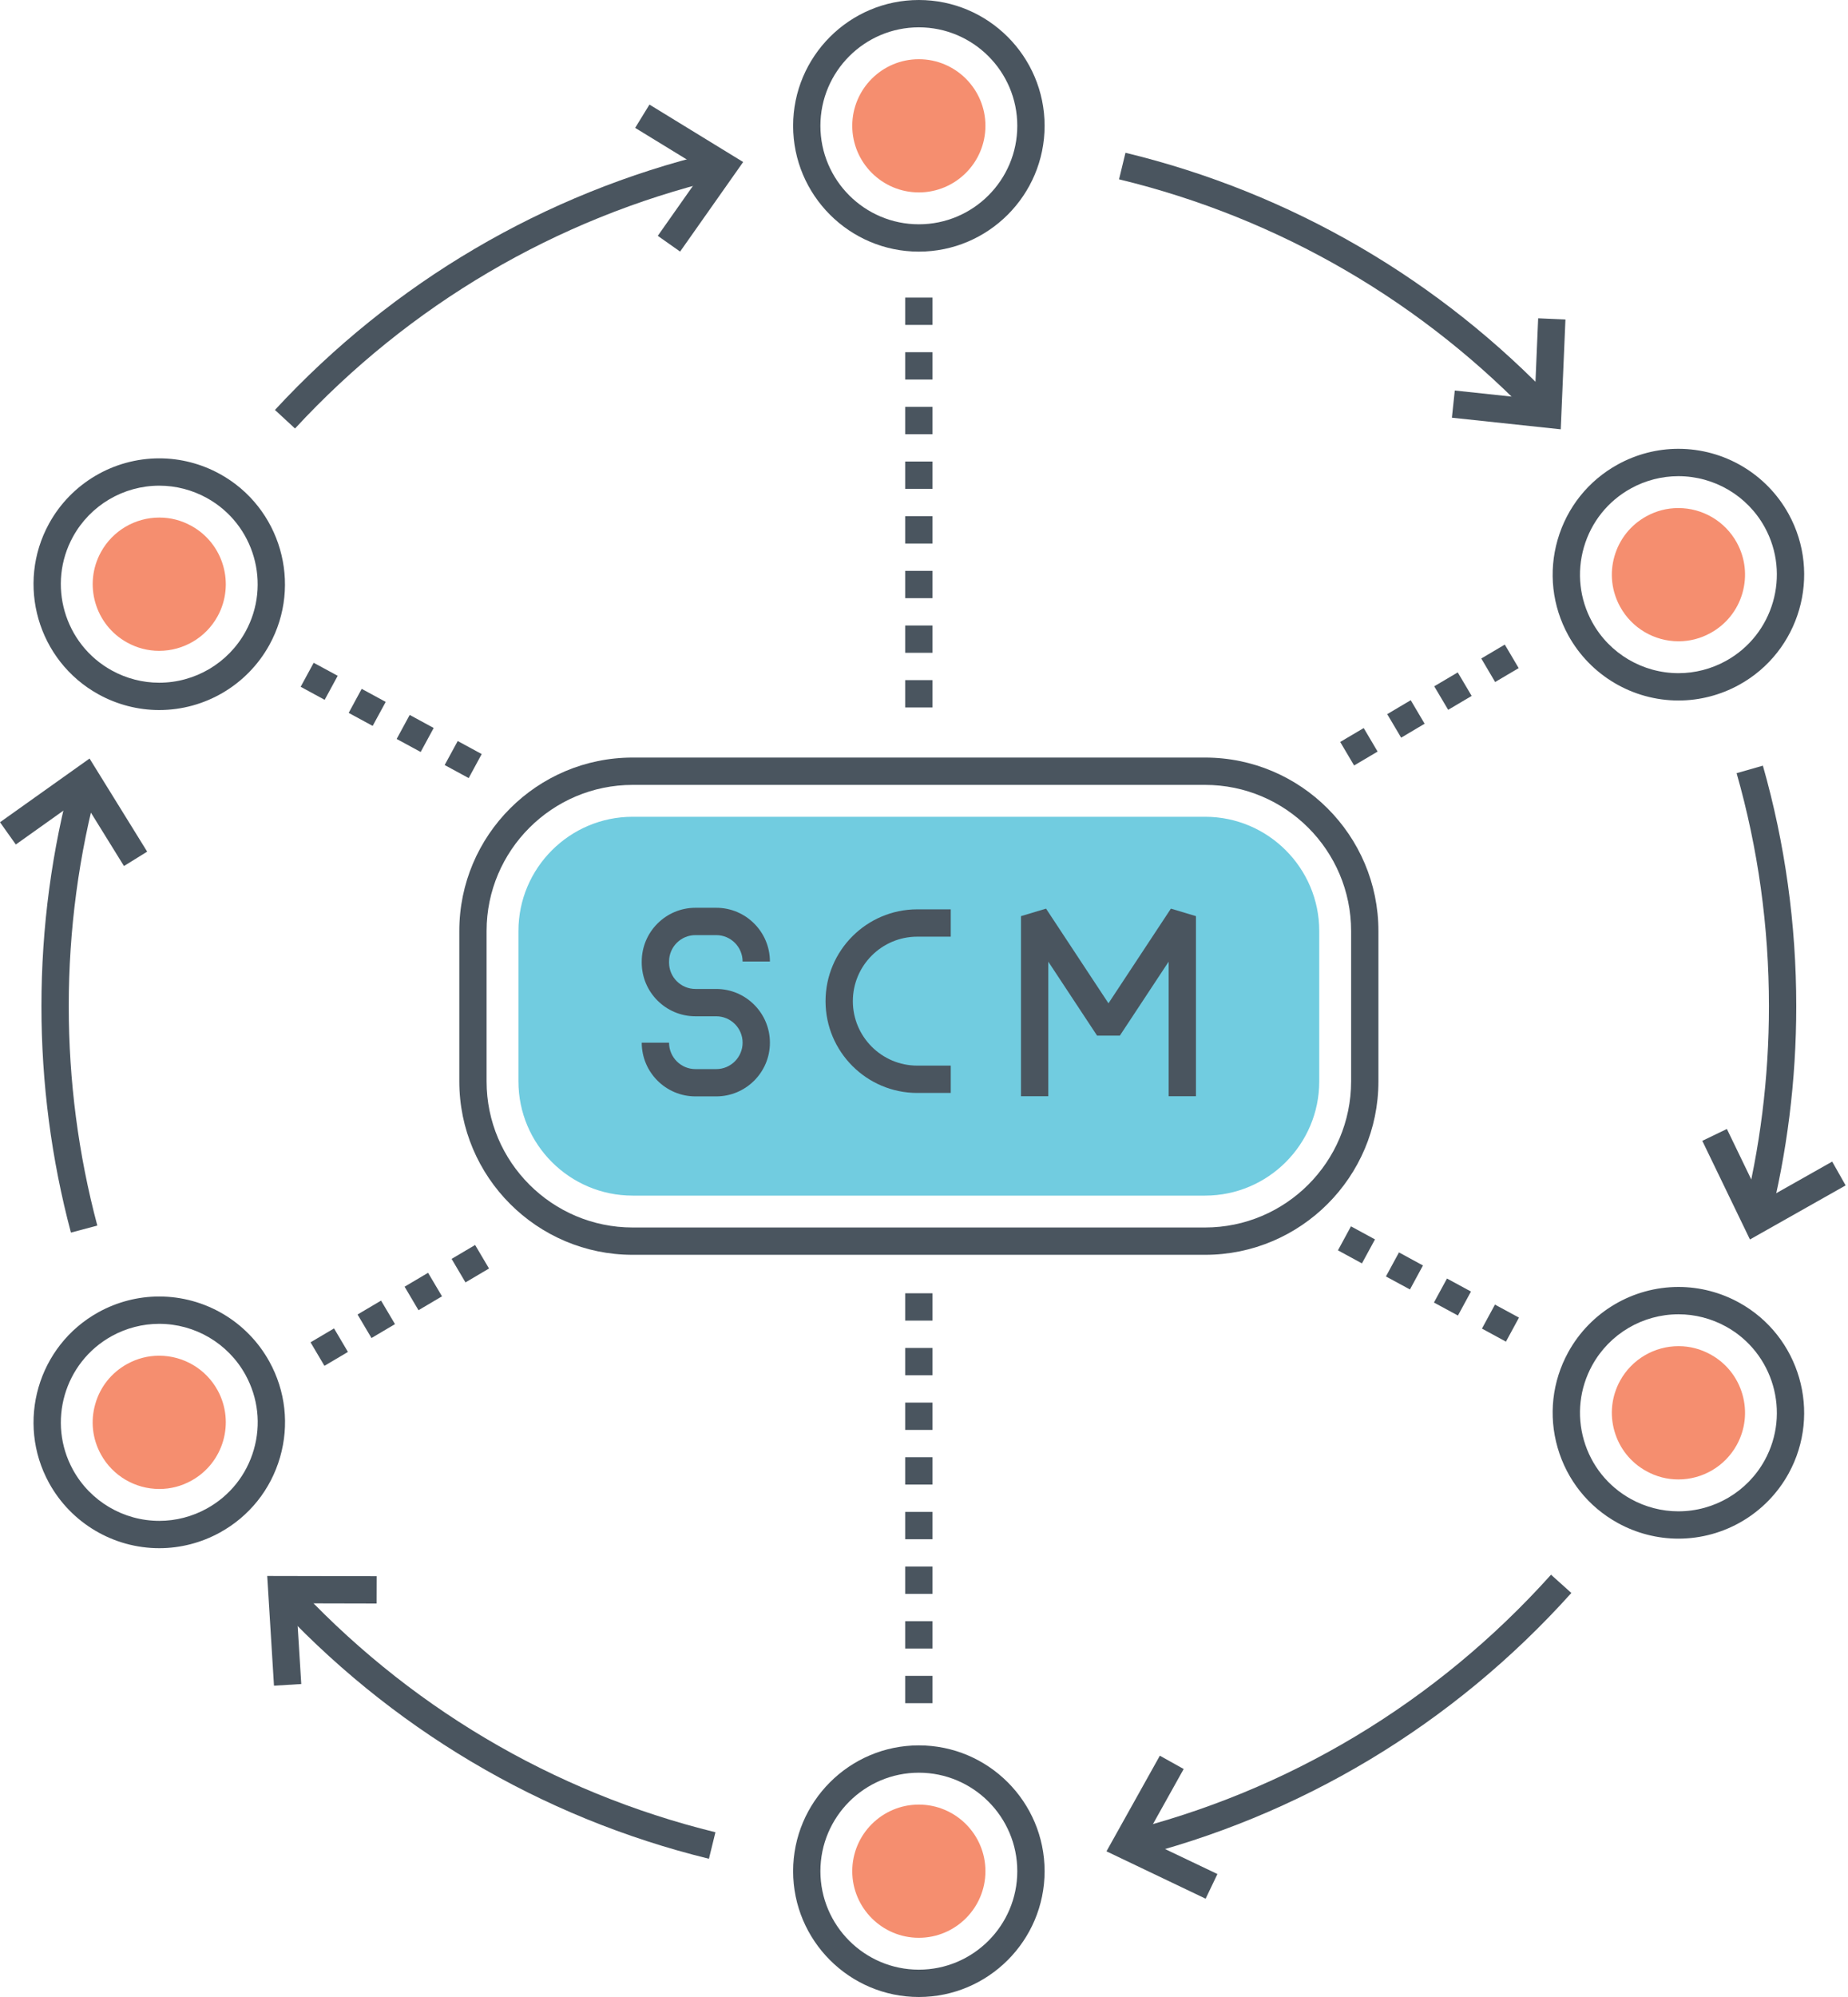 <svg width="50" height="54" viewBox="0 0 50 54" fill="none" xmlns="http://www.w3.org/2000/svg">
<path d="M32.605 20.485H17.117C14.53 20.485 12.427 22.589 12.427 25.175V29.241C12.427 31.827 14.53 33.931 17.117 33.931H32.605C35.191 33.931 37.295 31.827 37.295 29.241V25.175C37.295 22.589 35.191 20.485 32.605 20.485ZM36.556 29.241C36.556 31.42 34.783 33.192 32.605 33.192H17.117C14.938 33.192 13.165 31.42 13.165 29.241V25.175C13.165 22.997 14.938 21.224 17.117 21.224H32.605C34.783 21.224 36.556 22.997 36.556 25.175V29.241Z" fill="#4A555F"/>
<path d="M32.605 22.086H17.117C15.413 22.086 14.027 23.472 14.027 25.175V29.241C14.027 30.944 15.413 32.33 17.117 32.33H32.605C34.308 32.33 35.694 30.944 35.694 29.241V25.175C35.694 23.472 34.308 22.086 32.605 22.086Z" fill="#71CCE0"/>
<path d="M19.379 26.742H18.816C18.422 26.742 18.102 26.422 18.102 26.029V26C18.102 25.606 18.422 25.286 18.816 25.286H19.379C19.772 25.286 20.092 25.606 20.092 26H20.831C20.831 25.199 20.18 24.547 19.379 24.547H18.816C18.015 24.547 17.363 25.199 17.363 26V26.029C17.363 26.83 18.015 27.481 18.816 27.481H19.379C19.772 27.481 20.092 27.801 20.092 28.195C20.092 28.588 19.772 28.909 19.379 28.909H18.816C18.422 28.909 18.102 28.588 18.102 28.195H17.363C17.363 28.996 18.015 29.647 18.816 29.647H19.379C20.18 29.647 20.831 28.996 20.831 28.195C20.831 27.394 20.18 26.742 19.379 26.742Z" fill="#4A555F"/>
<path d="M24.819 25.328H25.724V24.589H24.819C23.45 24.589 22.336 25.703 22.336 27.072C22.336 28.441 23.45 29.554 24.819 29.554H25.724V28.815H24.819C23.857 28.815 23.075 28.033 23.075 27.072C23.075 26.11 23.857 25.328 24.819 25.328Z" fill="#4A555F"/>
<path d="M31.68 24.57L29.991 27.13L28.302 24.57L27.624 24.773V29.643H28.363V26.004L29.683 28.004H30.299L31.619 26.004V29.643H32.358V24.773L31.68 24.57Z" fill="#4A555F"/>
<path d="M19.27 4.131C14.723 5.229 10.632 7.634 7.439 11.085L7.982 11.587C11.075 8.243 15.038 5.913 19.444 4.849L19.27 4.131Z" fill="#4A555F"/>
<path d="M2.671 21.138L1.959 20.942C1.403 22.971 1.121 25.08 1.121 27.208C1.121 29.284 1.39 31.344 1.919 33.33L2.633 33.14C2.12 31.216 1.86 29.22 1.86 27.208C1.86 25.146 2.133 23.103 2.671 21.138Z" fill="#4A555F"/>
<path d="M7.895 42.736L7.35 43.234C10.534 46.716 14.625 49.146 19.181 50.262L19.357 49.545C14.944 48.463 10.98 46.109 7.895 42.736Z" fill="#4A555F"/>
<path d="M41.965 42.581C38.859 46.038 34.847 48.446 30.364 49.544L30.54 50.262C35.168 49.128 39.309 46.642 42.515 43.075L41.965 42.581Z" fill="#4A555F"/>
<path d="M47.697 20.704L46.986 20.907C47.567 22.942 47.861 25.062 47.861 27.209C47.861 29.144 47.621 31.062 47.148 32.909L47.864 33.093C48.352 31.185 48.6 29.206 48.6 27.209C48.6 24.993 48.296 22.805 47.697 20.704Z" fill="#4A555F"/>
<path d="M30.451 4.131L30.277 4.849C34.614 5.897 38.53 8.176 41.602 11.44L42.14 10.934C38.97 7.565 34.928 5.213 30.451 4.131Z" fill="#4A555F"/>
<path d="M24.491 14.697H25.23V13.958H24.491V14.697ZM24.491 17.652H25.23V16.914H24.491V17.652ZM24.491 19.13H25.23V18.391H24.491V19.13ZM24.491 16.175H25.23V15.436H24.491V16.175ZM24.491 10.263H25.23V9.524H24.491V10.263ZM24.491 13.219H25.23V12.48H24.491V13.219ZM24.491 8.047V8.786H25.23V8.047H24.491ZM24.491 11.741H25.23V11.002H24.491V11.741Z" fill="#4A555F"/>
<path d="M24.491 43.099H25.23V42.361H24.491V43.099ZM24.491 44.577H25.23V43.838H24.491V44.577ZM24.491 46.055H25.23V45.316H24.491V46.055ZM24.491 41.622H25.23V40.883H24.491V41.622ZM24.491 34.971V35.71H25.23V34.971H24.491ZM24.491 37.188H25.23V36.449H24.491V37.188ZM24.491 38.666H25.23V37.927H24.491V38.666ZM24.491 40.144H25.23V39.405H24.491V40.144Z" fill="#4A555F"/>
<path d="M37.533 19.311L37.91 19.947L38.545 19.57L38.169 18.934L37.533 19.311ZM36.261 20.063L36.637 20.699L37.273 20.323L36.897 19.687L36.261 20.063ZM40.714 17.43L40.078 17.806L40.453 18.442L41.09 18.066L40.714 17.43ZM38.805 18.558L39.182 19.194L39.818 18.818L39.441 18.182L38.805 18.558Z" fill="#4A555F"/>
<path d="M8.402 36.297L8.778 36.933L9.414 36.557L9.038 35.921L8.402 36.297ZM9.674 35.545L10.051 36.181L10.687 35.805L10.31 35.169L9.674 35.545ZM10.947 34.793L11.323 35.429L11.959 35.053L11.582 34.417L10.947 34.793ZM12.855 33.665L12.219 34.041L12.594 34.677L13.231 34.301L12.855 33.665Z" fill="#4A555F"/>
<path d="M37.498 34.516L38.148 34.868L38.5 34.219L37.851 33.866L37.498 34.516ZM40.448 35.277L40.096 35.926L40.745 36.279L41.098 35.629L40.448 35.277ZM36.2 33.81L36.849 34.163L37.202 33.514L36.552 33.161L36.2 33.81ZM38.797 35.221L39.446 35.573L39.799 34.924L39.15 34.572L38.797 35.221Z" fill="#4A555F"/>
<path d="M8.135 18.571L8.784 18.924L9.137 18.274L8.487 17.922L8.135 18.571ZM9.434 19.277L10.083 19.629L10.436 18.98L9.786 18.627L9.434 19.277ZM12.384 20.038L12.031 20.687L12.681 21.04L13.033 20.39L12.384 20.038ZM10.732 19.982L11.382 20.334L11.734 19.685L11.085 19.332L10.732 19.982Z" fill="#4A555F"/>
<path d="M24.861 0C22.985 0 21.459 1.526 21.459 3.402C21.459 5.278 22.985 6.804 24.861 6.804C26.736 6.804 28.263 5.278 28.263 3.402C28.263 1.526 26.736 0 24.861 0ZM24.861 6.065C23.392 6.065 22.197 4.871 22.197 3.402C22.197 1.934 23.392 0.739 24.861 0.739C26.329 0.739 27.524 1.934 27.524 3.402C27.524 4.871 26.329 6.065 24.861 6.065Z" fill="#4A555F"/>
<path d="M24.86 1.601C23.867 1.601 23.059 2.409 23.059 3.402C23.059 4.395 23.867 5.203 24.86 5.203C25.854 5.203 26.662 4.395 26.662 3.402C26.662 2.409 25.854 1.601 24.86 1.601Z" fill="#F58E6F"/>
<path d="M24.861 47.196C22.985 47.196 21.459 48.722 21.459 50.598C21.459 52.474 22.985 54 24.861 54C26.736 54 28.263 52.474 28.263 50.598C28.263 48.722 26.736 47.196 24.861 47.196ZM24.861 53.261C23.392 53.261 22.197 52.066 22.197 50.598C22.197 49.13 23.392 47.935 24.861 47.935C26.329 47.935 27.524 49.13 27.524 50.598C27.524 52.066 26.329 53.261 24.861 53.261Z" fill="#4A555F"/>
<path d="M24.86 48.797C23.867 48.797 23.059 49.605 23.059 50.598C23.059 51.591 23.867 52.399 24.86 52.399C25.854 52.399 26.662 51.591 26.662 50.598C26.662 49.605 25.854 48.797 24.86 48.797Z" fill="#F58E6F"/>
<path d="M48.392 13.896C47.793 12.811 46.651 12.136 45.41 12.136C44.839 12.136 44.272 12.283 43.77 12.56C42.974 12.999 42.397 13.721 42.144 14.594C41.892 15.467 41.995 16.386 42.433 17.182C43.032 18.267 44.175 18.942 45.415 18.942C45.986 18.942 46.553 18.795 47.055 18.518C48.698 17.613 49.298 15.539 48.392 13.896ZM46.698 17.871C46.305 18.088 45.861 18.203 45.415 18.203C44.444 18.203 43.549 17.675 43.08 16.825C42.737 16.202 42.657 15.483 42.854 14.799C43.052 14.116 43.504 13.55 44.127 13.207C44.52 12.99 44.964 12.876 45.41 12.876C46.381 12.876 47.276 13.403 47.745 14.253C48.454 15.539 47.984 17.162 46.698 17.871Z" fill="#4A555F"/>
<path d="M46.99 14.67C46.673 14.095 46.067 13.738 45.41 13.738C45.105 13.738 44.813 13.813 44.543 13.962C44.121 14.194 43.816 14.577 43.682 15.039C43.548 15.501 43.603 15.988 43.836 16.409C44.152 16.984 44.758 17.341 45.415 17.341C45.721 17.341 46.012 17.265 46.282 17.116C46.704 16.884 47.009 16.502 47.143 16.04C47.276 15.577 47.222 15.091 46.99 14.67Z" fill="#F58E6F"/>
<path d="M7.288 36.818C6.689 35.733 5.547 35.058 4.306 35.058C3.735 35.058 3.168 35.205 2.666 35.482C1.023 36.388 0.424 38.461 1.329 40.104C1.928 41.189 3.071 41.864 4.311 41.864C4.882 41.864 5.449 41.717 5.951 41.44C6.747 41.002 7.324 40.279 7.577 39.406C7.829 38.533 7.727 37.614 7.288 36.818ZM6.867 39.201C6.669 39.884 6.217 40.45 5.594 40.793C5.201 41.01 4.757 41.125 4.311 41.125C3.34 41.125 2.445 40.597 1.976 39.747C1.268 38.461 1.737 36.838 3.023 36.129C3.416 35.912 3.86 35.797 4.306 35.797C5.277 35.797 6.172 36.325 6.641 37.175C6.984 37.798 7.065 38.517 6.867 39.201Z" fill="#4A555F"/>
<path d="M5.886 37.591C5.569 37.016 4.964 36.659 4.306 36.659C4.001 36.659 3.709 36.735 3.439 36.884C3.018 37.116 2.712 37.498 2.579 37.961C2.445 38.423 2.499 38.909 2.732 39.331C3.048 39.905 3.654 40.263 4.311 40.263C4.617 40.263 4.908 40.187 5.178 40.038C6.048 39.559 6.365 38.461 5.886 37.591Z" fill="#F58E6F"/>
<path d="M47.055 35.224C46.553 34.947 45.986 34.8 45.415 34.8C44.175 34.8 43.032 35.475 42.433 36.56C41.995 37.356 41.892 38.275 42.144 39.148C42.397 40.021 42.974 40.743 43.77 41.182C44.272 41.459 44.84 41.606 45.41 41.606C46.651 41.606 47.793 40.931 48.392 39.846C49.297 38.203 48.698 36.13 47.055 35.224ZM47.745 39.489C47.276 40.339 46.381 40.867 45.41 40.867C44.964 40.867 44.52 40.752 44.127 40.535C43.504 40.191 43.052 39.626 42.854 38.943C42.657 38.26 42.737 37.54 43.08 36.917C43.549 36.067 44.444 35.539 45.415 35.539C45.861 35.539 46.305 35.654 46.699 35.871C47.984 36.58 48.454 38.203 47.745 39.489Z" fill="#4A555F"/>
<path d="M47.143 37.703C47.009 37.241 46.704 36.858 46.282 36.626C46.012 36.477 45.721 36.401 45.415 36.401C44.758 36.401 44.152 36.758 43.835 37.333C43.603 37.755 43.548 38.241 43.682 38.703C43.816 39.165 44.121 39.548 44.543 39.78C44.813 39.929 45.105 40.005 45.41 40.005C46.068 40.005 46.673 39.648 46.99 39.073C47.222 38.651 47.276 38.165 47.143 37.703Z" fill="#F58E6F"/>
<path d="M5.951 12.818C5.449 12.541 4.882 12.394 4.311 12.394C3.071 12.394 1.928 13.069 1.329 14.154C0.424 15.797 1.023 17.87 2.666 18.776C3.168 19.053 3.736 19.2 4.306 19.2C5.547 19.2 6.689 18.525 7.288 17.44C8.194 15.797 7.594 13.723 5.951 12.818ZM6.641 17.083C6.172 17.933 5.277 18.461 4.306 18.461C3.86 18.461 3.416 18.346 3.023 18.129C1.737 17.42 1.267 15.797 1.976 14.511C2.445 13.661 3.34 13.133 4.311 13.133C4.758 13.133 5.201 13.248 5.595 13.465C6.881 14.174 7.35 15.797 6.641 17.083Z" fill="#4A555F"/>
<path d="M5.178 14.22C4.908 14.071 4.617 13.995 4.311 13.995C3.654 13.995 3.048 14.352 2.732 14.927C2.252 15.797 2.569 16.895 3.439 17.374C3.709 17.523 4.001 17.599 4.306 17.599H4.306C4.964 17.599 5.569 17.242 5.886 16.667C6.365 15.797 6.048 14.699 5.178 14.22Z" fill="#F58E6F"/>
<path d="M17.572 2.828L17.185 3.458L19.049 4.599L17.797 6.377L18.401 6.803L20.107 4.381L17.572 2.828Z" fill="#4A555F"/>
<path d="M30.966 49.734L32.026 47.835L31.381 47.475L29.937 50.061L32.62 51.342L32.939 50.675L30.966 49.734Z" fill="#4A555F"/>
<path d="M41.617 8.607L41.524 10.791L39.361 10.56L39.283 11.295L42.228 11.609L42.355 8.639L41.617 8.607Z" fill="#4A555F"/>
<path d="M10.192 42.621L7.23 42.615L7.413 45.582L8.151 45.537L8.016 43.355L10.19 43.36L10.192 42.621Z" fill="#4A555F"/>
<path d="M49.572 31.41L47.669 32.485L46.723 30.528L46.058 30.849L47.347 33.516L49.936 32.054L49.572 31.41Z" fill="#4A555F"/>
<path d="M2.423 20.511L0 22.234L0.428 22.836L2.209 21.569L3.354 23.418L3.982 23.029L2.423 20.511Z" fill="#4A555F"/>
</svg>
